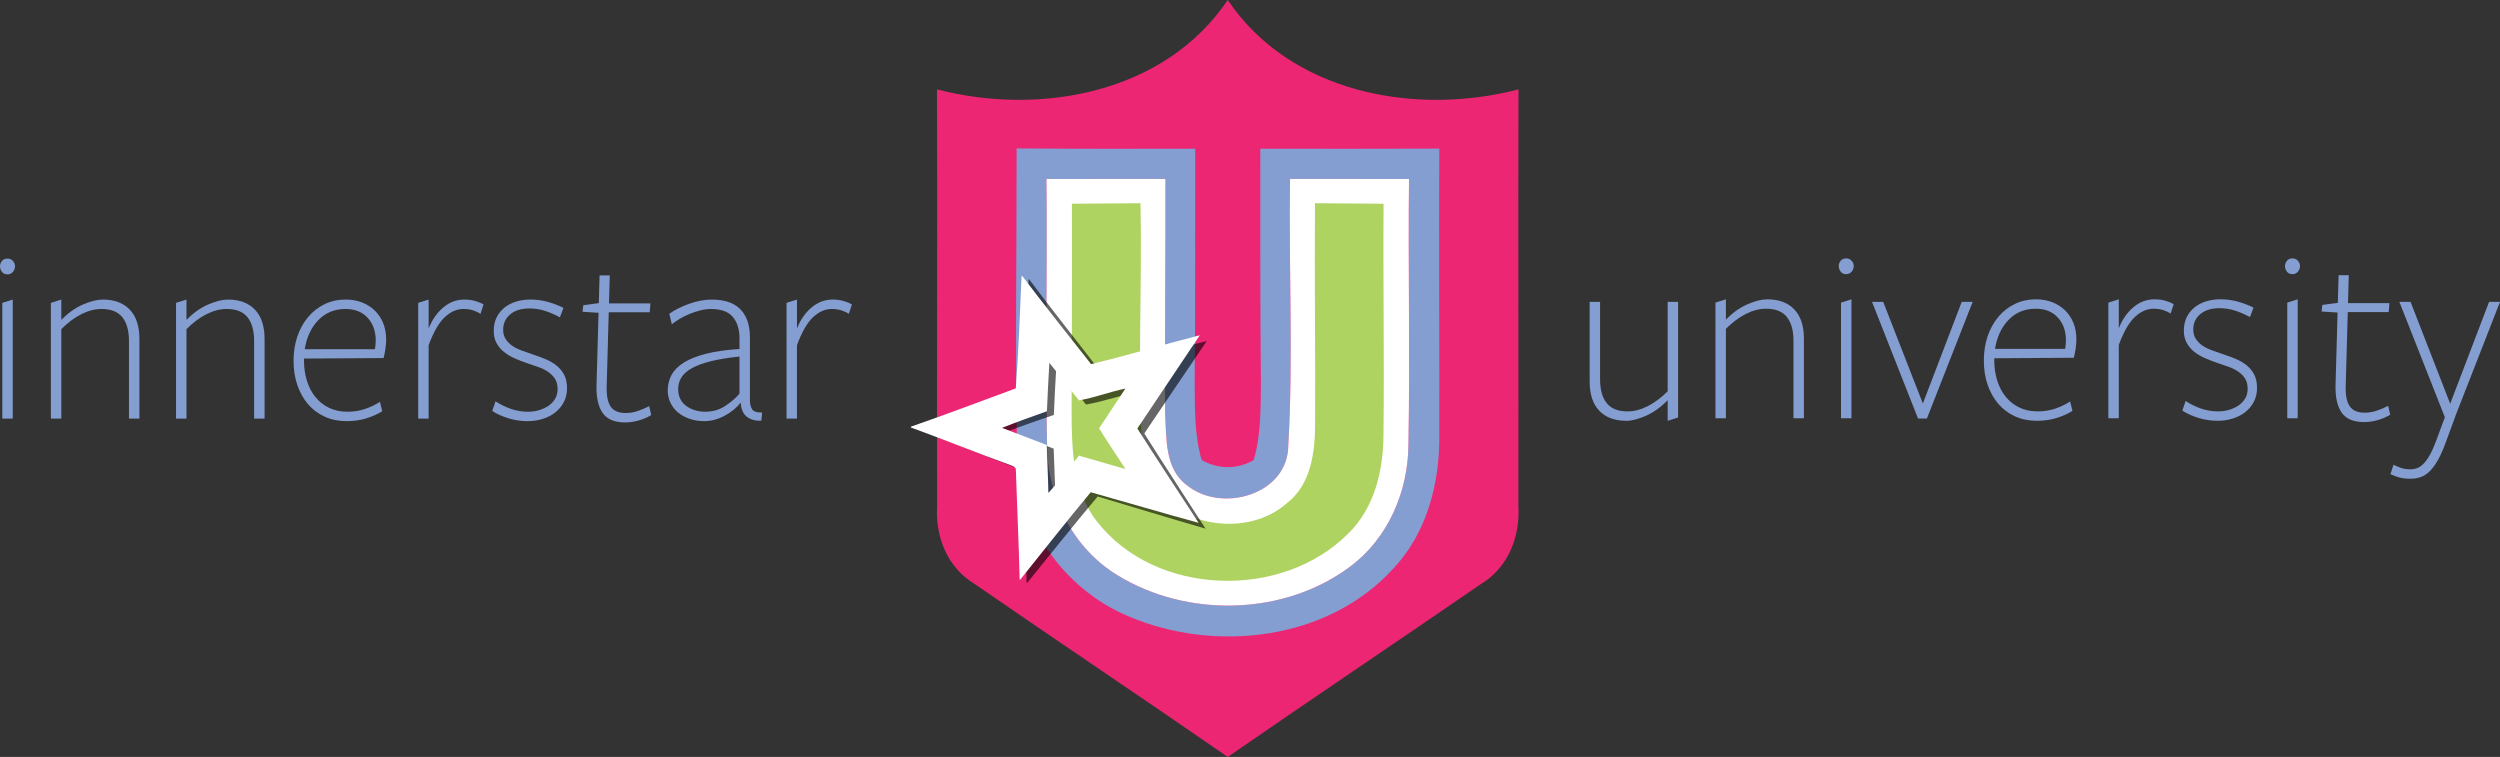 <?xml version="1.0" encoding="UTF-8" standalone="no"?>
<!-- Generator: Adobe Illustrator 13.0.0, SVG Export Plug-In . SVG Version: 6.00 Build 14948)  -->

<svg
   xmlns:dc="http://purl.org/dc/elements/1.1/"
   xmlns:cc="http://creativecommons.org/ns#"
   xmlns:rdf="http://www.w3.org/1999/02/22-rdf-syntax-ns#"
   xmlns:svg="http://www.w3.org/2000/svg"
   xmlns="http://www.w3.org/2000/svg"
   xmlns:sodipodi="http://sodipodi.sourceforge.net/DTD/sodipodi-0.dtd"
   xmlns:inkscape="http://www.inkscape.org/namespaces/inkscape"
   version="1.1"
   id="Layer_1"
   inkscape:version="0.48.2 r9819"
   sodipodi:docname="InnerstarU Logo.svg"
   x="0px"
   y="0px"
   width="513.523px"
   height="155.479px"
   viewBox="0 0 513.523 155.479"
   enable-background="new 0 0 513.523 155.479"
   xml:space="preserve"><rect x="0" y="0" width="513.523" height="155.479" fill="#333333" stroke="none"/><defs
   id="defs3073" />

<sodipodi:namedview
   id="namedview62"
   fit-margin-bottom="0"
   fit-margin-right="0"
   inkscape:pageopacity="0"
   inkscape:pageshadow="2"
   inkscape:window-width="1440"
   inkscape:window-height="838"
   inkscape:window-x="-8"
   inkscape:window-y="-8"
   inkscape:current-layer="Layer_1"
   inkscape:window-maximized="1"
   fit-margin-left="0"
   fit-margin-top="0"
   pagecolor="#ffffff"
   bordercolor="#666666"
   borderopacity="1"
   objecttolerance="10"
   gridtolerance="10"
   guidetolerance="10"
   showgrid="false"
   inkscape:zoom="0.86897005"
   inkscape:cx="427.21022"
   inkscape:cy="89.535227">
	</sodipodi:namedview>
<g
   id="g3"
   transform="translate(-10.52,0)">
	<path
   d="M230.701,41.847c0.042,14.345-0.021,28.667-0.064,42.987c0.043,7.658,0.254,16.102,5.289,22.383   c12.038,15.318,37.955,16.037,51.516,2.393c5.457-5.289,7.257-13.096,7.257-20.459c0.189-15.761-0.104-31.521,0.021-47.304   c-4.695-0.042-9.392-0.085-14.091-0.105c-0.125,15.105,0.104,30.21,0.021,45.315c0,5.859-0.847,12.504-5.816,16.313   c-9.542,8.482-28.372,3.701-29.62-10.008c-1.121-17.179-0.042-34.421-0.424-51.621C240.093,41.762,235.397,41.805,230.701,41.847"
   id="path3036"
   fill="#CDCFD0" />
	<path
   id="path7"
   inkscape:connector-curvature="0"
   d="M202.986,18.363C224.205,23.864,249.804,19.168,262.71,0   c12.904,19.167,38.503,23.864,59.723,18.363c-0.084,28.519,0.021,57.038-0.021,85.578c0.384,6.306-2.135,12.714-7.721,16.036   c-17.282,11.891-34.718,23.566-51.98,35.501c-17.264-11.935-34.695-23.59-51.959-35.501c-5.563-3.302-8.123-9.648-7.743-15.951   C202.943,75.464,203.07,46.924,202.986,18.363"
   fill="#ED2673" />
	<path
   id="path9"
   inkscape:connector-curvature="0"
   d="M219.339,30.485c12.228,0.105,24.457,0.085,36.685,0.063   c-0.021,15.974,0.042,31.947-0.105,47.898c0.042,5.354-0.085,10.832,1.438,16.037c3.321,1.946,7.363,1.967,10.685,0.021   c1.523-5.163,1.418-10.599,1.479-15.911c-0.168-16.014-0.104-32.028-0.126-48.044c12.249,0.021,24.498,0.021,36.77-0.021   c-0.104,19.591,0.041,39.182,0,58.751c0.127,9.901-2.539,20.204-9.479,27.545c-13.435,14.768-36.641,17.369-54.455,9.733   c-13.138-5.544-22.637-18.789-22.785-33.176C219,72.417,219.381,51.451,219.339,30.485 M225.474,36.77   c0.212,18.258-0.254,36.515,0.127,54.771c0,10.602,5.354,21.115,14.535,26.658c14.301,8.737,34.167,8.313,47.685-1.8   c7.807-5.774,11.952-15.464,11.996-25.049c0.358-18.193-0.085-36.389,0.126-54.582c-8.146-0.022-16.289-0.022-24.437-0.022   c-0.295,18.237,0.697,36.517-0.358,54.709c-0.021,10.178-13.729,14.05-20.858,8.188c-4.549-3.364-4.146-9.626-4.443-14.661   c-0.085-16.078,0.105-32.158,0.064-48.237C241.765,36.748,233.62,36.748,225.474,36.77"
   fill="#859ED1" />
	<path
   d="M225.474,36.77c8.146-0.022,16.291-0.022,24.437-0.022c0.041,16.079-0.149,32.159-0.064,48.237   c0.297,5.035-0.105,11.297,4.443,14.66c7.129,5.861,20.837,1.988,20.858-8.188c1.06-18.193,0.063-36.473,0.358-54.709   c8.146,0,16.291,0,24.437,0.022c-0.211,18.193,0.231,36.388-0.126,54.581c-0.044,9.586-4.189,19.273-11.996,25.049   c-13.519,10.113-33.384,10.537-47.685,1.801c-9.182-5.543-14.535-16.059-14.535-26.658C225.22,73.284,225.686,55.027,225.474,36.77   "
   id="path3040"
   fill="#FFFFFF" />
	<path
   id="path11"
   inkscape:connector-curvature="0"
   d="M230.701,41.847c4.696-0.042,9.393-0.085,14.089-0.105   c0.382,17.2-0.697,34.442,0.424,51.621c1.248,13.71,20.077,18.491,29.619,10.008c4.973-3.81,5.817-10.452,5.817-16.313   c0.083-15.104-0.147-30.21-0.021-45.315c4.697,0.021,9.395,0.063,14.09,0.105c-0.127,15.781,0.17,31.543-0.021,47.305   c0,7.363-1.799,15.169-7.256,20.458c-13.563,13.646-39.478,12.928-51.516-2.392c-5.035-6.281-5.246-14.725-5.289-22.383   C230.679,70.514,230.743,56.191,230.701,41.847L230.701,41.847L230.701,41.847z"
   fill="#AFD360" />
</g>

<g
   id="g33"
   transform="translate(-10.52,0)">
	<path
   id="path35"
   inkscape:connector-curvature="0"
   fill="#859ED1"
   d="M339.191,62.005v15.906c0,2.128,0.451,3.759,1.357,4.894   c0.903,1.134,2.33,1.7,4.278,1.7c1.357,0,2.742-0.356,4.15-1.072c1.408-0.715,2.775-1.734,4.098-3.062V62.005h2.142v23.753   l-2.142,0.68v-4.229c-1.393,1.427-2.871,2.488-4.438,3.185c-1.564,0.695-2.924,1.045-4.07,1.045c-2.367,0-4.213-0.688-5.535-2.063   c-1.321-1.374-1.981-3.385-1.981-6.029v-16.34H339.191L339.191,62.005z" />
	<path
   id="path37"
   inkscape:connector-curvature="0"
   fill="#859ED1"
   d="M378.917,85.914V70.007c0-2.127-0.452-3.758-1.356-4.892   c-0.904-1.135-2.332-1.701-4.279-1.701c-1.356,0-2.742,0.358-4.149,1.072c-1.41,0.716-2.775,1.736-4.099,3.062v18.366h-2.143   V62.161l2.143-0.679v4.177c1.392-1.427,2.871-2.479,4.437-3.159c1.565-0.678,2.924-1.018,4.072-1.018   c2.366,0,4.211,0.688,5.534,2.063c1.32,1.375,1.982,3.386,1.982,6.029v16.34H378.917L378.917,85.914z" />
	<path
   id="path39"
   inkscape:connector-curvature="0"
   fill="#859ED1"
   d="M391.292,54.644c0,0.418-0.14,0.801-0.419,1.147   c-0.278,0.35-0.659,0.522-1.147,0.522c-0.486,0-0.859-0.174-1.121-0.522c-0.262-0.348-0.393-0.729-0.393-1.147   c0-0.384,0.131-0.739,0.393-1.07c0.262-0.33,0.635-0.496,1.121-0.496c0.488,0,0.869,0.166,1.147,0.496   C391.152,53.904,391.292,54.26,391.292,54.644z M388.679,85.914V62.161l2.141-0.679v24.432H388.679z" />
	<path
   id="path41"
   inkscape:connector-curvature="0"
   fill="#859ED1"
   d="M406.324,85.966h-1.825l-9.449-23.961h2.297l8.145,20.881   l7.986-20.881h2.244L406.324,85.966L406.324,85.966z" />
	<path
   id="path43"
   inkscape:connector-curvature="0"
   fill="#859ED1"
   d="M420.16,73.962c0,1.504,0.199,2.902,0.604,4.195   c0.402,1.294,0.986,2.413,1.758,3.357c0.77,0.944,1.705,1.679,2.809,2.202c1.103,0.525,2.336,0.787,3.701,0.787   c1.361,0,2.604-0.195,3.726-0.589c1.118-0.394,2.116-0.876,2.991-1.447l0.472,1.933c-0.941,0.592-2.031,1.079-3.269,1.462   c-1.237,0.382-2.59,0.574-4.055,0.574c-1.639,0-3.129-0.307-4.473-0.914c-1.342-0.608-2.482-1.462-3.424-2.559   s-1.675-2.4-2.197-3.916c-0.521-1.514-0.783-3.175-0.783-4.984s0.262-3.479,0.783-5.013c0.521-1.529,1.26-2.861,2.219-3.992   c0.957-1.132,2.088-2.011,3.395-2.638c1.306-0.626,2.74-0.938,4.308-0.938c1.184,0,2.279,0.19,3.289,0.574   c1.008,0.384,1.887,0.932,2.635,1.645c0.748,0.714,1.332,1.575,1.75,2.584c0.418,1.01,0.625,2.158,0.625,3.445   c0,0.593-0.053,1.235-0.156,1.932c-0.104,0.697-0.227,1.306-0.364,1.827l-16.339,0.104v0.368L420.16,73.962L420.16,73.962z    M434.722,71.662c0.104-0.596,0.158-1.189,0.158-1.786c0-1.891-0.554-3.439-1.658-4.648c-1.104-1.208-2.619-1.813-4.547-1.813   c-2.244,0-4.103,0.762-5.574,2.285c-1.473,1.524-2.4,3.511-2.785,5.963H434.722z" />
	<path
   id="path45"
   inkscape:connector-curvature="0"
   fill="#859ED1"
   d="M445.74,85.914h-2.143V62.161l2.143-0.679v5.951   c0.693-1.774,1.688-3.21,2.976-4.308c1.287-1.097,2.748-1.645,4.385-1.645c0.766,0,1.488,0.097,2.166,0.287   c0.68,0.19,1.264,0.427,1.75,0.705l-0.627,1.932c-0.383-0.257-0.869-0.486-1.461-0.688c-0.592-0.201-1.271-0.304-2.037-0.304   c-1.355,0-2.635,0.56-3.836,1.675c-1.201,1.116-2.308,3.035-3.314,5.755L445.74,85.914L445.74,85.914z" />
	<path
   id="path47"
   inkscape:connector-curvature="0"
   fill="#859ED1"
   d="M474.136,79.702c0,1.044-0.22,1.983-0.652,2.818   c-0.436,0.836-1.018,1.54-1.748,2.113c-0.729,0.574-1.584,1.02-2.559,1.331c-0.976,0.313-2.021,0.472-3.133,0.472   c-1.357,0-2.673-0.198-3.941-0.59c-1.271-0.395-2.375-0.895-3.314-1.499l0.681-1.983c1.008,0.661,2.069,1.184,3.186,1.566   c1.111,0.383,2.277,0.573,3.496,0.573c0.766,0,1.506-0.104,2.219-0.313c0.713-0.208,1.357-0.504,1.933-0.886   c0.574-0.382,1.035-0.859,1.385-1.433c0.348-0.573,0.521-1.242,0.521-2.006c0-0.868-0.184-1.579-0.549-2.136   c-0.364-0.557-0.844-1.032-1.436-1.434c-0.592-0.398-1.271-0.729-2.037-0.988c-0.766-0.261-1.549-0.529-2.348-0.809   c-0.804-0.276-1.603-0.59-2.402-0.937c-0.801-0.349-1.521-0.772-2.166-1.277c-0.645-0.503-1.166-1.11-1.566-1.822   c-0.399-0.712-0.6-1.555-0.6-2.525c0-1.076,0.199-2.015,0.6-2.813c0.401-0.799,0.939-1.467,1.619-2.005   c0.681-0.539,1.472-0.946,2.375-1.225c0.904-0.277,1.879-0.417,2.924-0.417c1.255,0,2.461,0.166,3.63,0.496   c1.163,0.331,2.219,0.739,3.157,1.227l-0.729,1.932c-1.01-0.557-2.029-1-3.056-1.331c-1.026-0.329-2.098-0.495-3.211-0.495   c-1.637,0-2.94,0.399-3.916,1.2c-0.975,0.802-1.461,1.862-1.461,3.185c0,0.767,0.185,1.419,0.55,1.958   c0.364,0.54,0.834,1.001,1.407,1.384c0.574,0.383,1.244,0.704,2.011,0.966c0.766,0.261,1.53,0.53,2.299,0.81   c0.834,0.278,1.651,0.583,2.453,0.914c0.799,0.331,1.53,0.757,2.19,1.277c0.66,0.522,1.191,1.158,1.594,1.906   C473.935,77.657,474.136,78.588,474.136,79.702L474.136,79.702z" />
	<path
   id="path49"
   inkscape:connector-curvature="0"
   fill="#859ED1"
   d="M482.958,54.644c0,0.418-0.141,0.801-0.418,1.147   c-0.278,0.35-0.661,0.522-1.147,0.522c-0.488,0-0.861-0.174-1.123-0.522c-0.262-0.348-0.391-0.729-0.391-1.147   c0-0.384,0.129-0.739,0.391-1.07c0.262-0.33,0.635-0.496,1.123-0.496c0.486,0,0.869,0.166,1.147,0.496   C482.82,53.904,482.958,54.26,482.958,54.644z M480.347,85.914V62.161l2.141-0.679v24.432H480.347z" />
	<path
   id="path51"
   inkscape:connector-curvature="0"
   fill="#859ED1"
   d="M498.88,86.306c-0.939,0.261-1.847,0.392-2.716,0.392   c-2.229,0-3.784-0.662-4.672-1.984c-0.889-1.32-1.297-3.2-1.229-5.638l0.418-14.878l-3.289-0.209l0.156-1.357l3.186-0.418   l0.156-5.688h2.088l-0.156,5.742h8.511l-0.156,1.826h-8.404l-0.418,15.035c-0.07,1.983,0.199,3.419,0.81,4.308   c0.609,0.888,1.627,1.331,3.055,1.331c0.869,0,1.713-0.14,2.531-0.418c0.817-0.278,1.594-0.608,2.323-0.991l0.418,1.827   C500.689,85.671,499.82,86.045,498.88,86.306L498.88,86.306z" />
	<path
   id="path53"
   inkscape:connector-curvature="0"
   fill="#859ED1"
   d="M515.009,85.131l-2.244,6.108   c-0.521,1.392-1.053,2.549-1.592,3.472c-0.541,0.921-1.097,1.652-1.673,2.192c-0.573,0.539-1.182,0.913-1.825,1.122   c-0.645,0.209-1.313,0.313-2.011,0.313c-0.905,0-1.67-0.088-2.297-0.261c-0.627-0.175-1.233-0.401-1.828-0.679l0.627-1.933   c0.558,0.277,1.105,0.504,1.646,0.68c0.539,0.174,1.156,0.261,1.854,0.261c0.453,0,0.896-0.078,1.332-0.235   c0.437-0.155,0.869-0.452,1.306-0.887c0.436-0.436,0.869-1.036,1.307-1.802c0.437-0.767,0.879-1.758,1.332-2.977l1.773-4.803   l-9.347-23.7h2.297l8.146,20.935l7.988-20.935h2.244L515.009,85.131z" />
</g>
<g
   transform="matrix(1,0.014,0,1,-7.469,-4.213)"
   id="g3845"
   style="fill:#000000;fill-opacity:0.598">
	<path
   d="m 218.732,58.553 h 0.162 c 4.616,6.094 9.4,12.062 14.118,18.073 7.489,-1.788 14.864,-4.043 22.331,-5.931 -4.25,6.402 -8.58,12.755 -12.828,19.157 4.126,6.498 8.393,12.911 12.582,19.376 -7.408,-2.022 -14.77,-4.215 -22.162,-6.285 -4.914,5.902 -9.663,11.952 -14.473,17.943 h -0.123 c -0.174,-7.465 -0.542,-14.928 -0.777,-22.389 0.08,-0.571 -0.381,-0.866 -0.851,-1.027 -6.938,-2.52 -13.784,-5.294 -20.715,-7.831 v -0.163 c 7.22,-2.508 14.378,-5.219 21.55,-7.869 0.586,-7.666 0.835,-15.368 1.186,-23.054 m 5.711,17.809 c -0.192,3.314 -0.376,6.627 -0.502,9.945 -3.091,1.087 -6.18,2.204 -9.226,3.409 3.051,1.206 6.138,2.316 9.19,3.523 0.081,3.285 0.287,6.565 0.331,9.854 2.238,-2.429 4.135,-5.154 6.285,-7.665 3.188,0.913 6.381,1.829 9.565,2.757 -1.813,-2.789 -3.68,-5.542 -5.428,-8.372 1.816,-2.715 3.612,-5.444 5.406,-8.175 -3.204,0.682 -6.309,1.856 -9.528,2.442 -2.076,-2.527 -4.021,-5.182 -6.093,-7.718 l 0,0 z"
   inkscape:connector-curvature="0"
   id="path3847"
   style="fill:#000000;fill-opacity:0.598" />
</g><g
   id="_x23_c6074cff"
   transform="translate(-8.893,-1.831)">
	<path
   id="path56"
   inkscape:connector-curvature="0"
   fill="#FFFFFF"
   d="M218.732,58.553h0.162c4.616,6.094,9.4,12.062,14.118,18.073   c7.489-1.788,14.864-4.043,22.331-5.931c-4.25,6.402-8.58,12.755-12.828,19.157c4.126,6.498,8.393,12.911,12.582,19.376   c-7.408-2.022-14.77-4.215-22.162-6.285c-4.914,5.902-9.663,11.952-14.473,17.943h-0.123c-0.174-7.465-0.542-14.928-0.777-22.389   c0.08-0.571-0.381-0.866-0.851-1.027c-6.938-2.52-13.784-5.294-20.715-7.831v-0.163c7.22-2.508,14.378-5.219,21.55-7.869   C218.132,73.941,218.381,66.239,218.732,58.553 M224.443,76.362c-0.192,3.314-0.376,6.627-0.502,9.945   c-3.091,1.087-6.18,2.204-9.226,3.409c3.051,1.206,6.138,2.316,9.19,3.523c0.081,3.285,0.287,6.565,0.331,9.854   c2.238-2.429,4.135-5.154,6.285-7.665c3.188,0.913,6.381,1.829,9.565,2.757c-1.813-2.789-3.68-5.542-5.428-8.372   c1.816-2.715,3.612-5.444,5.406-8.175c-3.204,0.682-6.309,1.856-9.528,2.442C228.46,81.553,226.515,78.898,224.443,76.362   L224.443,76.362z" />
</g>
<g
   id="g41"
   transform="translate(-10.52,-38)">
	<path
   id="path44"
   inkscape:connector-curvature="0"
   fill="#859ED1"
   d="M13.604,92.687c0,0.418-0.14,0.802-0.418,1.148   c-0.279,0.35-0.663,0.523-1.15,0.523c-0.488,0-0.862-0.174-1.124-0.523c-0.261-0.348-0.392-0.73-0.392-1.148   c0-0.383,0.13-0.74,0.392-1.071c0.262-0.331,0.635-0.496,1.124-0.496c0.487,0,0.871,0.166,1.15,0.496   C13.465,91.947,13.604,92.304,13.604,92.687z M10.992,123.986v-23.775l2.143-0.679v24.454H10.992z" />
	<path
   id="path46"
   inkscape:connector-curvature="0"
   fill="#859ED1"
   d="M37.013,123.986v-15.921c0-2.129-0.453-3.763-1.358-4.897   c-0.906-1.135-2.334-1.703-4.285-1.703c-1.359,0-2.744,0.358-4.154,1.074c-1.411,0.716-2.778,1.737-4.102,3.064v18.383h-2.143   v-23.775l2.143-0.679v4.18c1.393-1.428,2.874-2.481,4.441-3.161c1.567-0.68,2.926-1.019,4.076-1.019   c2.368,0,4.214,0.688,5.539,2.064c1.324,1.376,1.986,3.388,1.986,6.034v16.355H37.013L37.013,123.986z" />
	<path
   id="path48"
   inkscape:connector-curvature="0"
   fill="#859ED1"
   d="M62.721,123.986v-15.921c0-2.129-0.453-3.763-1.358-4.897   c-0.906-1.135-2.334-1.703-4.285-1.703c-1.359,0-2.744,0.358-4.154,1.074c-1.411,0.716-2.778,1.737-4.102,3.064v18.383h-2.143   v-23.775l2.143-0.679v4.18c1.393-1.428,2.874-2.481,4.441-3.161c1.567-0.68,2.926-1.019,4.076-1.019   c2.368,0,4.214,0.688,5.539,2.064c1.324,1.376,1.986,3.388,1.986,6.034v16.355H62.721L62.721,123.986z" />
	<path
   id="path50"
   inkscape:connector-curvature="0"
   fill="#859ED1"
   d="M72.961,112.022c0,1.505,0.201,2.904,0.604,4.2   c0.403,1.295,0.989,2.415,1.76,3.359c0.771,0.946,1.707,1.682,2.811,2.206c1.103,0.525,2.337,0.787,3.703,0.787   c1.365,0,2.609-0.196,3.729-0.59c1.12-0.395,2.119-0.876,2.995-1.448l0.47,1.935c-0.942,0.593-2.032,1.079-3.271,1.463   c-1.239,0.383-2.591,0.574-4.057,0.574c-1.64,0-3.132-0.305-4.476-0.915c-1.344-0.608-2.486-1.463-3.428-2.56   c-0.942-1.098-1.675-2.404-2.199-3.919c-0.523-1.516-0.784-3.179-0.784-4.99c0-1.811,0.261-3.482,0.784-5.016   c0.522-1.533,1.262-2.865,2.221-3.998c0.958-1.131,2.09-2.012,3.396-2.639c1.306-0.627,2.743-0.94,4.311-0.94   c1.184,0,2.281,0.192,3.292,0.575c1.01,0.384,1.889,0.932,2.639,1.646c0.749,0.714,1.333,1.577,1.75,2.586   c0.418,1.012,0.627,2.16,0.627,3.449c0,0.593-0.053,1.237-0.157,1.934s-0.227,1.307-0.367,1.828l-16.354,0.105L72.961,112.022   L72.961,112.022z M87.54,109.721c0.104-0.597,0.157-1.192,0.157-1.788c0-1.894-0.553-3.444-1.658-4.654   c-1.105-1.209-2.623-1.814-4.553-1.814c-2.245,0-4.105,0.764-5.579,2.288c-1.474,1.525-2.404,3.515-2.789,5.969H87.54z" />
	<path
   id="path52"
   inkscape:connector-curvature="0"
   fill="#859ED1"
   d="M98.565,123.986h-2.143v-23.775l2.143-0.679v5.957   c0.696-1.776,1.689-3.213,2.978-4.312c1.289-1.098,2.751-1.646,4.389-1.646c0.766,0,1.489,0.096,2.168,0.287   c0.68,0.191,1.262,0.427,1.75,0.706l-0.627,1.934c-0.384-0.257-0.871-0.486-1.463-0.688c-0.593-0.202-1.272-0.305-2.038-0.305   c-1.358,0-2.639,0.561-3.84,1.677c-1.202,1.117-2.308,3.038-3.318,5.761L98.565,123.986L98.565,123.986z" />
	<path
   id="path54"
   inkscape:connector-curvature="0"
   fill="#859ED1"
   d="M126.989,117.768c0,1.045-0.218,1.985-0.653,2.821   c-0.436,0.836-1.019,1.542-1.75,2.116s-1.585,1.02-2.561,1.333s-2.021,0.47-3.135,0.47c-1.358,0-2.674-0.197-3.945-0.59   c-1.272-0.394-2.377-0.894-3.318-1.5l0.68-1.985c1.01,0.661,2.072,1.185,3.187,1.566c1.115,0.384,2.281,0.575,3.501,0.575   c0.766,0,1.506-0.104,2.221-0.313c0.714-0.207,1.359-0.503,1.934-0.886c0.575-0.383,1.036-0.859,1.385-1.434   c0.348-0.573,0.522-1.243,0.522-2.008c0-0.869-0.183-1.581-0.549-2.138c-0.366-0.556-0.845-1.033-1.437-1.434   c-0.593-0.4-1.272-0.73-2.038-0.991c-0.767-0.26-1.55-0.53-2.352-0.808c-0.802-0.278-1.603-0.59-2.403-0.938   c-0.802-0.348-1.524-0.772-2.168-1.277c-0.645-0.505-1.167-1.112-1.568-1.825c-0.401-0.712-0.601-1.557-0.601-2.529   c0-1.077,0.2-2.015,0.601-2.814c0.4-0.8,0.94-1.469,1.62-2.008c0.679-0.539,1.471-0.946,2.377-1.226   c0.905-0.277,1.881-0.417,2.926-0.417c1.254,0,2.464,0.166,3.632,0.496c1.167,0.332,2.221,0.741,3.161,1.228l-0.731,1.935   c-1.011-0.558-2.03-1.001-3.057-1.333c-1.028-0.331-2.099-0.497-3.214-0.497c-1.638,0-2.944,0.4-3.919,1.202   c-0.976,0.802-1.463,1.863-1.463,3.187c0,0.768,0.183,1.42,0.549,1.959c0.366,0.541,0.836,1.002,1.411,1.385   c0.575,0.385,1.245,0.706,2.012,0.968c0.766,0.261,1.533,0.531,2.299,0.81c0.836,0.279,1.654,0.583,2.456,0.914   c0.801,0.332,1.533,0.758,2.195,1.28c0.661,0.521,1.193,1.158,1.594,1.906C126.789,115.722,126.989,116.653,126.989,117.768   L126.989,117.768z" />
	<path
   id="path57"
   inkscape:connector-curvature="0"
   fill="#859ED1"
   d="M141.672,124.378c-0.94,0.262-1.847,0.393-2.717,0.393   c-2.229,0-3.788-0.662-4.676-1.985c-0.888-1.324-1.298-3.205-1.228-5.644l0.418-14.893l-3.292-0.209l0.157-1.357l3.188-0.418   l0.157-5.695h2.09l-0.157,5.748h8.517l-0.157,1.829h-8.413l-0.418,15.049c-0.07,1.986,0.2,3.423,0.81,4.311   c0.609,0.889,1.628,1.333,3.057,1.333c0.871,0,1.716-0.139,2.535-0.418c0.818-0.278,1.594-0.608,2.325-0.993l0.418,1.829   C143.483,123.743,142.613,124.117,141.672,124.378L141.672,124.378z" />
	<path
   id="path59"
   inkscape:connector-curvature="0"
   fill="#859ED1"
   d="M162.625,120.746c-0.349,0.453-0.792,0.906-1.333,1.359   s-1.141,0.861-1.803,1.228c-0.662,0.366-1.358,0.653-2.09,0.862s-1.481,0.313-2.247,0.313c-1.045,0-2.029-0.157-2.952-0.471   c-0.923-0.313-1.716-0.742-2.377-1.283c-0.662-0.541-1.185-1.204-1.567-1.989c-0.384-0.786-0.575-1.65-0.575-2.594   c0-1.116,0.252-2.154,0.758-3.114c0.504-0.96,1.333-1.808,2.482-2.54c1.15-0.733,2.665-1.345,4.546-1.833   c1.881-0.488,4.198-0.82,6.95-0.995v-2.2c0-1.85-0.462-3.316-1.385-4.399c-0.923-1.083-2.413-1.624-4.467-1.624   c-0.731,0-1.472,0.099-2.221,0.292c-0.75,0.195-1.472,0.435-2.168,0.719c-0.697,0.282-1.359,0.609-1.986,0.982   c-0.627,0.372-1.185,0.753-1.672,1.143l-0.522-2.143c1.114-0.801,2.482-1.489,4.102-2.063c1.62-0.575,3.161-0.862,4.625-0.862   c1.149,0,2.203,0.14,3.161,0.417c0.958,0.278,1.785,0.731,2.482,1.356c0.696,0.625,1.236,1.434,1.62,2.424   c0.383,0.989,0.575,2.181,0.575,3.57v12.93c0,0.729,0.147,1.338,0.444,1.825c0.296,0.485,0.984,0.713,2.064,0.678l-0.157,1.672   c-1.185,0.069-2.168-0.192-2.952-0.784c-0.784-0.592-1.211-1.55-1.28-2.874H162.625L162.625,120.746z M162.416,111.236   c-2.334,0.244-4.303,0.565-5.904,0.967c-1.603,0.401-2.9,0.88-3.893,1.438c-0.993,0.558-1.707,1.193-2.142,1.906   c-0.436,0.714-0.653,1.508-0.653,2.377c0,1.499,0.549,2.648,1.646,3.449c1.097,0.802,2.412,1.202,3.945,1.202   c1.498,0,2.848-0.392,4.05-1.176c1.202-0.784,2.186-1.628,2.952-2.534L162.416,111.236L162.416,111.236z" />
	<path
   id="path61"
   inkscape:connector-curvature="0"
   fill="#859ED1"
   d="M174.224,123.986h-2.143v-23.775l2.143-0.679v5.957   c0.696-1.776,1.689-3.213,2.978-4.312c1.289-1.098,2.751-1.646,4.389-1.646c0.766,0,1.489,0.096,2.168,0.287   c0.68,0.191,1.262,0.427,1.75,0.706l-0.627,1.934c-0.384-0.257-0.871-0.486-1.463-0.688c-0.593-0.202-1.272-0.305-2.038-0.305   c-1.358,0-2.639,0.561-3.84,1.677c-1.202,1.117-2.308,3.038-3.318,5.761L174.224,123.986L174.224,123.986z" />
</g>
</svg>